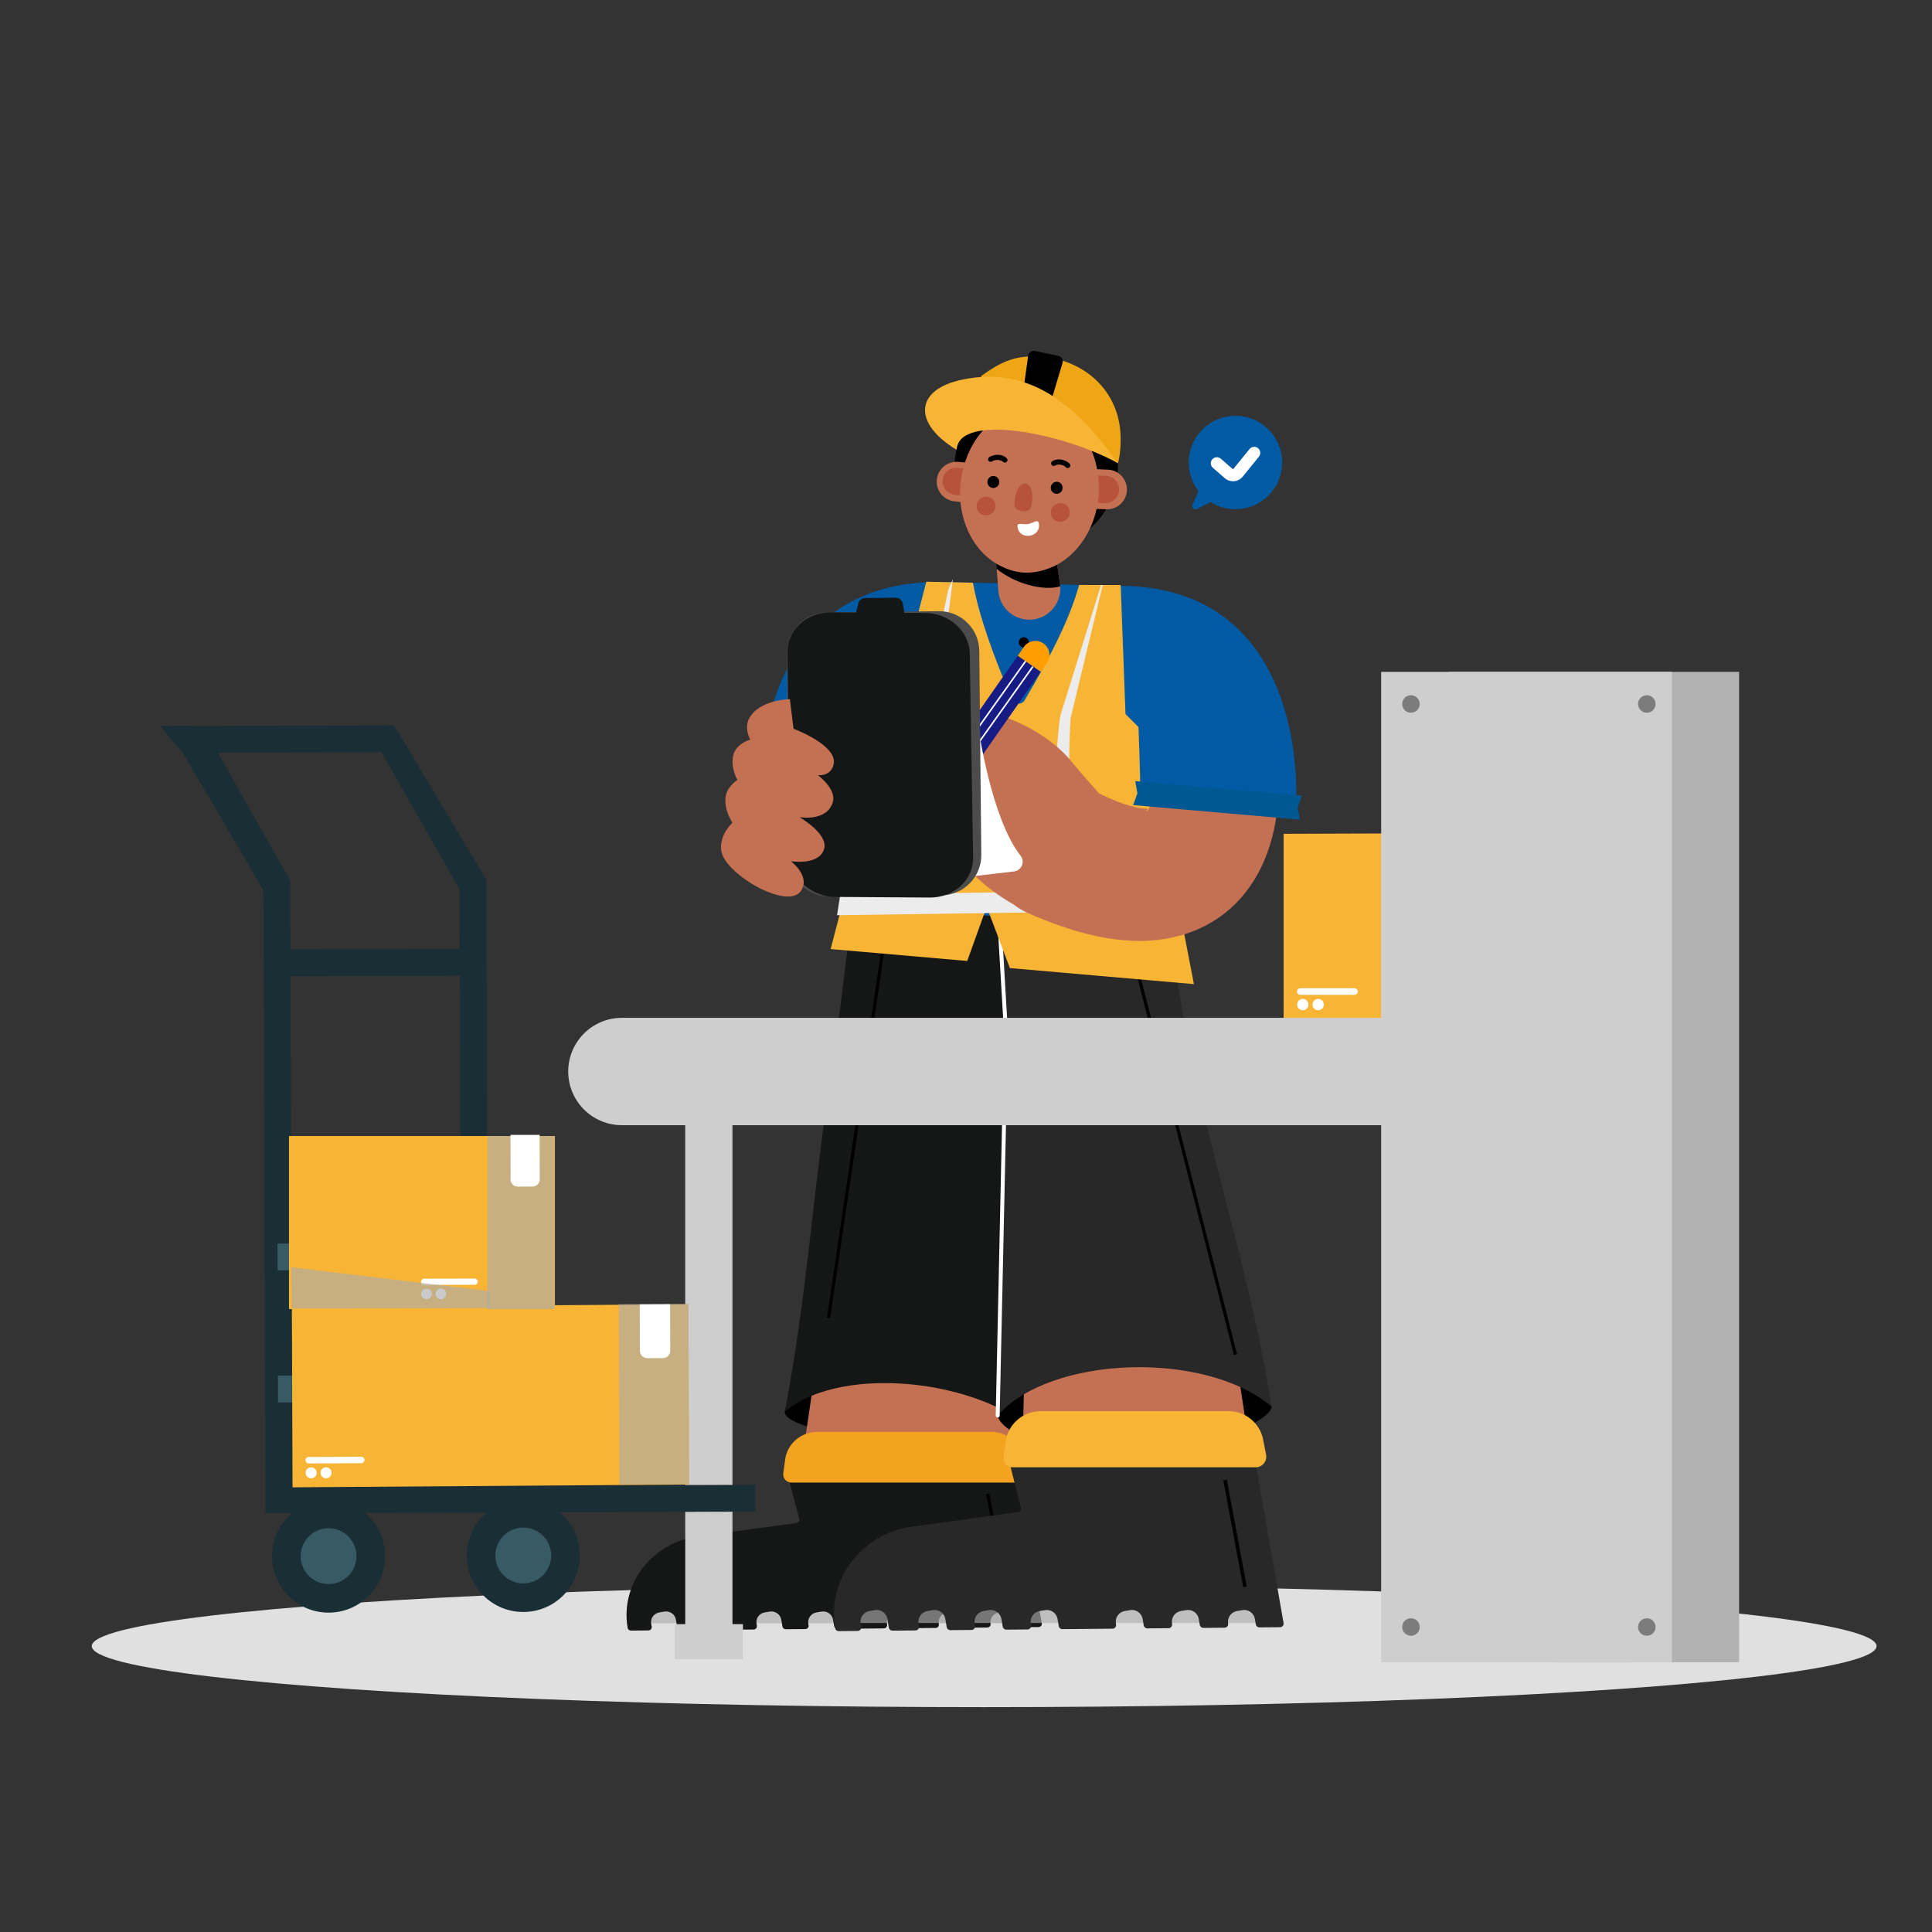 <?xml version="1.0" encoding="utf-8"?>
<svg xmlns="http://www.w3.org/2000/svg" enable-background="new 0 0 3000 3000" id="Layer_1" version="1.1" viewBox="0 0 3000 3000" x="0" y="0">
  <rect x="0" y="0" width="3000" height="3000" fill="#333333" stroke="none"/>
  <g>
    <ellipse cx="1528.21" cy="2556.07" fill="#e0e0e0" rx="1385.7" ry="94.78"/>
    <g>
      <path d="M1423.44,1235.51l-241.38,8.37c0,0-24.85-328.33,260.39-339.98&#xD;&#xA;			C1442.45,903.9,1425.95,1031.32,1423.44,1235.51z" fill="#005ba4"/>
      <polygon fill="#005893" points="1434.87 1244.27 1176.1 1267.33 1179.39 1248.24 1172.78 1230.03 1431.54 1206.97 1428.26 1226.06"/>
      <g>
        <path d="M1218.53,2191.99c-1.79,20.62,90.32,40.5,188.92,49.05c98.6,8.55,216.78,20.62,218.56,0s-108.27-82.41-206.87-90.96&#xD;&#xA;				C1320.55,2141.53,1220.32,2171.37,1218.53,2191.99z"/>
        <path d="M1241.81,2289.07c37.91-241.76,66.94-487.54,95.62-731.17c9.48-81.81,18.79-163.88,27.73-245.57&#xD;&#xA;				c5.45-50.97,51.28-87.86,102.24-82.28c46.45,5.08,81.11,43.69,82.56,89.08c5.39,165.91,9.84,331.2,13.08,497.15&#xD;&#xA;				c3.09,167.35,5.64,332.8,3.07,501.09c-1.35,90.22-75.72,162.25-165.94,160.71C1301.77,2477.23,1225.57,2385.98,1241.81,2289.07&#xD;&#xA;				L1241.81,2289.07z" fill="#c47153"/>
        <path d="M1218.53,2191.99c36.23-187.31,43.95-352.42,74.62-540.92c10.22-63,32.74-271.05,42.41-333.82&#xD;&#xA;				c6.63-45.22,74.11-49.96,121.45-51.75c53.48-2.03,103.45,40.87,105.48,94.36c2.46,64.77,11.58,250.55,13.51,315.04&#xD;&#xA;				c5.73,193.93,50.03,371.93,49.99,566.15C1541.08,2142.62,1310.28,2114.96,1218.53,2191.99z" fill="#151616"/>
        <g>
          <rect fill="#acacac" height="66.06" opacity=".64" transform="rotate(-180 1291.035 2487.61)" width="605" x="988.54" y="2454.58"/>
          <path d="M1083.77,2385.64l153-20.69c3.06-0.41,5.07-3.34,4.3-6.27l-13.67-52.24c-3.34-12.77-0.64-26.76,8.59-36.53&#xD;&#xA;					c5.82-6.17,14.22-11.31,26.18-11.87l304.85,2.84c2.49,0.02,4.61,1.78,5.04,4.19l45.64,255.51c0.55,3.08-1.85,5.9-5.05,5.93&#xD;&#xA;					l-29.61,0.26c-2.54,0.02-4.72-1.77-5.14-4.22l-1.29-7.54c-1.42-8.29-9.44-13.89-17.92-12.5l-7.72,1.26&#xD;&#xA;					c-8.48,1.39-14.2,9.24-12.78,17.53l0,0c0.53,3.07-1.88,5.87-5.05,5.89l-30.47,0.26c-2.54,0.02-4.72-1.77-5.14-4.22l-1.41-8.23&#xD;&#xA;					c-1.42-8.29-9.44-13.89-17.92-12.5l-7.72,1.26c-8.48,1.39-14.2,9.24-12.78,17.53l0.12,0.7c0.53,3.07-1.88,5.87-5.05,5.89&#xD;&#xA;					l-30.47,0.26c-2.54,0.02-4.72-1.77-5.14-4.22l-1.53-8.93c-1.42-8.29-9.44-13.89-17.92-12.5l-7.72,1.27&#xD;&#xA;					c-8.48,1.39-14.2,9.24-12.78,17.53l0.24,1.39c0.53,3.07-1.88,5.87-5.05,5.89l-71.96,0.62c-2.54,0.02-4.72-1.77-5.14-4.22&#xD;&#xA;					l-1.71-9.99c-1.42-8.29-9.44-13.89-17.92-12.5l-7.71,1.26c-8.48,1.39-14.2,9.24-12.78,17.53l0.42,2.45&#xD;&#xA;					c0.53,3.07-1.88,5.87-5.05,5.89l-30.47,0.26c-2.54,0.02-4.72-1.77-5.14-4.22l-1.83-10.68c-1.42-8.29-9.44-13.89-17.92-12.5&#xD;&#xA;					l-7.71,1.26c-8.48,1.39-14.2,9.24-12.78,17.53l0.54,3.15c0.53,3.07-1.88,5.87-5.05,5.89l-30.47,0.26&#xD;&#xA;					c-2.54,0.02-4.72-1.77-5.14-4.22l-1.95-11.38c-1.42-8.29-9.44-13.89-17.92-12.5l-7.72,1.26c-8.48,1.39-14.2,9.24-12.78,17.53&#xD;&#xA;					l0.66,3.84c0.53,3.07-1.88,5.87-5.05,5.89l-33.07,0.29c-2.54,0.02-4.72-1.77-5.14-4.22l-2.07-12.1&#xD;&#xA;					c-1.42-8.29-9.44-13.89-17.92-12.5l-7.71,1.26c-8.48,1.39-14.2,9.24-12.78,17.53l0.78,4.56c0.53,3.07-1.88,5.87-5.05,5.89&#xD;&#xA;					l-27.12,0.24c-2.54,0.02-4.72-1.75-5.14-4.2c-0.03-0.19-0.07-0.39-0.1-0.59C963.01,2459.12,1012.85,2395.23,1083.77,2385.64z" fill="#151616"/>
          <line fill="none" stroke="#000" stroke-miterlimit="10" stroke-width="5.098" x1="1533.81" x2="1562.38" y1="2319.93" y2="2469.82"/>
          <path d="M1229.03,2302.14h348.71c9.54,0,16.71-8.51,14.9-17.67l-4.18-21.13c-4.59-23.2-25.35-39.96-49.5-39.96&#xD;&#xA;					h-269.79c-25.35,0-46.76,18.42-50.01,43.02l-2.85,21.58C1215.31,2295.49,1221.29,2302.14,1229.03,2302.14z" fill="#f4a321"/>
        </g>
      </g>
      <line fill="none" stroke="#000" stroke-miterlimit="10" stroke-width="4.968" x1="1376.94" x2="1286.56" y1="1434.16" y2="2046.53"/>
      <path d="M1549.22,2197.95c1.53,23.11,89.28,71.16,199.8,63.86c110.53-7.3,226.84-54.64,225.31-77.75&#xD;&#xA;			c-1.53-23.11-127.87-71.66-238.39-64.36C1625.41,2126.99,1547.69,2174.84,1549.22,2197.95z"/>
      <path d="M1587.34,2257.99c7.69-246.09,5.91-495.52,1.76-742.14c0,0-2.23-106.27-2.23-106.27l-0.02-1.13&#xD;&#xA;			c0.82-122.39,171.65-140.53,198.69-21.91c10.69,52.8,31.83,158.59,42.01,211.43c40.98,212.74,79.66,425.11,111.29,639.85&#xD;&#xA;			c14.25,96.59-52.54,186.46-149.14,200.65C1682.12,2455.41,1582.95,2366.58,1587.34,2257.99L1587.34,2257.99z" fill="#c47153"/>
      <path d="M1549.22,2197.95c7.63-197.57,11.16-395.86,12.91-593.77c0.56-66.14-16.2-217.47-16.17-283.3&#xD;&#xA;			c-0.33-47.37,78.01-86.31,126.22-95.6c54.47-10.5,112.4,25.58,122.9,80.05c12.72,65.96,31.54,215.66,43.67,281.41&#xD;&#xA;			c36.39,197.74,105.05,398.35,135.58,597.3C1871.84,2096.61,1631.06,2104.61,1549.22,2197.95z" fill="#282828"/>
      <line fill="none" stroke="#000" stroke-miterlimit="10" stroke-width="4.968" x1="1744.21" x2="1918.45" y1="1421.96" y2="2103.4"/>
      <polyline fill="none" points="1549.22 2197.95 1562.12 1604.19 1552.09 1433.97" stroke="#fff" stroke-linecap="round" stroke-linejoin="round" stroke-miterlimit="10" stroke-width="6.146"/>
      <path d="M1751.62,909.8l-313.21-6.46l-98.36,485.47c135.7,35.13,310.24,52.96,480.38,19.09L1751.62,909.8z" fill="#005ba4"/>
      <path d="M1603.43,961.97L1603.43,961.97c27.08-2.91,46.36-27.68,42.55-54.64l-8.09-57.28&#xD;&#xA;			c-0.83-5.86-6.15-10.01-12.04-9.37l-70.13,7.55c-5.88,0.63-10.21,5.82-9.77,11.72l4.28,57.69&#xD;&#xA;			C1552.24,944.79,1576.35,964.88,1603.43,961.97z" fill="#c47153"/>
      <path d="M1646.43,910.56c-29.04,7.99-73.11-5.91-98.84-27.38l-1.82-20.86l94.39,3.94L1646.43,910.56z"/>
      <circle cx="1589.81" cy="997.44" r="7.91"/>
      <circle cx="1586.69" cy="1033.2" r="7.91"/>
      <g>
        <path d="M1493.79,779.53c-29.39-63.21-1.65-138.43,61.95-168c63.6-29.57,138.99-2.31,168.38,60.9&#xD;&#xA;				c29.39,63.21,1.66,138.43-61.95,168C1598.57,870.01,1523.18,842.74,1493.79,779.53z"/>
        <g>
          <path clip-rule="evenodd" d="M1682.46,789.38l35.33,1.45c17,0.7,31.35-12.52,32.04-29.52v0c0.7-17-12.52-31.35-29.52-32.04l-35.33-1.45&#xD;&#xA;					c-17-0.7-31.35,12.52-32.04,29.52v0C1652.24,774.33,1665.46,788.68,1682.46,789.38z" fill="#c47153" fill-rule="evenodd"/>
          <path clip-rule="evenodd" d="M1691.47,780.21l24.25,1c11.67,0.48,21.51-8.59,21.99-20.26v0c0.48-11.67-8.59-21.51-20.26-21.99l-24.25-1&#xD;&#xA;					c-11.67-0.48-21.51,8.59-21.99,20.26v0C1670.73,769.88,1679.8,779.73,1691.47,780.21z" fill="#b7533b" fill-rule="evenodd"/>
          <path clip-rule="evenodd" d="M1517.82,781.73l-35.22-3.14c-16.95-1.51-29.46-16.47-27.95-33.42v0c1.51-16.95,16.47-29.46,33.42-27.95&#xD;&#xA;					l35.22,3.14c16.95,1.51,29.46,16.47,27.95,33.42v0C1549.72,770.73,1534.76,783.24,1517.82,781.73z" fill="#c47153" fill-rule="evenodd"/>
          <path clip-rule="evenodd" d="M1482.94,768.39l24.17,2.15c11.63,1.04,21.9-7.55,22.94-19.18l0,0c1.04-11.63-7.55-21.9-19.18-22.94&#xD;&#xA;					l-24.17-2.15c-11.63-1.04-21.9,7.55-22.94,19.18v0C1462.72,757.09,1471.31,767.36,1482.94,768.39z" fill="#b7533b" fill-rule="evenodd"/>
          <path clip-rule="evenodd" d="M1588.23,889c-13.59-0.98-27.36-5.81-40.18-13.22c-44.64-25.81-69.42-88.74-51.23-152.36&#xD;&#xA;					c36.37-127.07,193-115.07,208.41,15.95c7.7,65.6-26.93,123.99-75.18,142.69C1616.19,887.43,1601.81,890.1,1588.23,889z" fill="#c47153" fill-rule="evenodd"/>
          <g>
            <path clip-rule="evenodd" d="M1544.68,739.36c4.93,1.22,7.95,6.28,6.71,11.27c-1.23,5.01-6.24,8.08-11.18,6.86&#xD;&#xA;						c-4.94-1.23-7.95-6.27-6.71-11.28C1534.73,741.19,1539.73,738.14,1544.68,739.36z" fill-rule="evenodd"/>
            <path clip-rule="evenodd" d="M1540.59,716.37c-1.77,1.34-4.27,1-5.58-0.76c-1.31-1.75-0.94-4.27,0.83-5.61&#xD;&#xA;						c2.83-2.13,8.6-4.08,14.48-3.79c4.47,0.22,9.1,1.65,12.83,5.11c1.61,1.49,1.7,4.03,0.18,5.67c-1.51,1.63-4.03,1.75-5.64,0.25&#xD;&#xA;						c-2.2-2.04-5.05-2.88-7.85-3.03C1545.87,714.02,1542.23,715.13,1540.59,716.37z" fill-rule="evenodd"/>
            <path clip-rule="evenodd" d="M1638.95,748.29c-4.98,1.07-8.2,6.03-7.15,11.06c1.03,5.04,5.91,8.26,10.9,7.19&#xD;&#xA;						c4.97-1.07,8.2-6.03,7.15-11.07C1648.82,750.44,1643.94,747.23,1638.95,748.29z" fill-rule="evenodd"/>
            <path clip-rule="evenodd" d="M1661.03,720.21c1.45,1.67,1.3,4.21-0.35,5.68c-1.63,1.47-4.15,1.3-5.6-0.36&#xD;&#xA;						c-1.34-1.55-4.67-3.36-8.58-3.96c-2.76-0.42-5.73-0.15-8.29,1.41c-1.87,1.15-4.32,0.54-5.46-1.37&#xD;&#xA;						c-1.14-1.91-0.54-4.38,1.34-5.53c4.34-2.65,9.17-3.13,13.57-2.47C1653.46,714.5,1658.71,717.55,1661.03,720.21z" fill-rule="evenodd"/>
            <path d="M1632.04,797.92c2.31,18.95,31.57,14.59,28.72-4.28C1658.45,774.69,1629.19,779.05,1632.04,797.92z" fill="#b7533b"/>
            <path d="M1516.77,787.87c2.31,18.95,31.57,14.59,28.72-4.28C1543.18,764.64,1513.91,769,1516.77,787.87z" fill="#b7533b"/>
            <path d="M1576.28,771.35c0.6-2.22,1.25-4.28,1.95-6.17c2.09-6.86,5.43-11.37,9.5-13.33&#xD;&#xA;						c1.46-0.76,3.01-1.16,4.68-1.19c0.1,0.02,0.2,0.05,0.3,0.08c0.1,0,0.21,0,0.31,0c1.6,0.47,3,1.28,4.21,2.4&#xD;&#xA;						c3.4,2.97,5.45,8.22,5.66,15.4c0.18,2.01,0.15,4.16,0.15,6.47c-0.21,1.63-0.31,3.15-0.56,4.58&#xD;&#xA;						c-0.72,9.34-3.99,15.73-14.9,14.07c-0.2-0.03-0.39-0.06-0.58-0.08c-0.19-0.02-0.38-0.05-0.58-0.07&#xD;&#xA;						c-10.95-1.34-12.44-8.37-10.68-17.58C1575.87,774.5,1576.05,772.98,1576.28,771.35z" fill="#b7533b"/>
            <path d="M1580.08,818.7c3.33,21.05,36.26,15.82,33.1-5.25c-1.37-8.89-7.77-1.15-16.91,0.3&#xD;&#xA;						C1587.13,815.21,1578.71,809.8,1580.08,818.7z" fill="#fff"/>
          </g>
        </g>
        <path d="M1522.76,584.49c33.88-24.66,57.72-34.55,99.39-30.05c65.81,7.1,115.46,55.28,117.88,121.42&#xD;&#xA;				c0.64,17.47-1.14,32.94-4.07,43.34" fill="#efa614"/>
        <path d="M1607.08,544.96l36.18,7.57c4.98,1.04,8.04,6.08,6.67,10.98l-30.05,100.22l-37.78-7.91l14.47-103.49&#xD;&#xA;				C1597.28,547.31,1602.1,543.92,1607.08,544.96z"/>
        <path d="M1735.95,719.2c-58.56-81.29-130.69-153.23-241.9-129.65c-74.04,15.41-76.64,67.99-8.72,108.82&#xD;&#xA;				C1488.87,641.48,1647.51,670.83,1735.95,719.2z" fill="#f8b435"/>
      </g>
      <path d="M1740.2,908.44l7.45,200.25l31.32,31.56l74.95,387.89l-285.76-24.91l-36.01-95.23l-30.22,84.18l-212.12-18.49&#xD;&#xA;			l148.59-570.36l72.35,1.49c9.97,54.13,32.78,115.76,60.41,180.2c3.17,9.44,16.22,10.21,20.48,1.21&#xD;&#xA;			c38.2-64.19,69.46-125.05,83.98-177.89L1740.2,908.44z" fill="#f8b435"/>
      <path d="M1818.96,1348.66l-487.5-35.4c0.51-2.17,1.02-4.35,1.53-6.47c1.96-8.07,3.98-16.42,6.07-24.94l91.08,7.79&#xD;&#xA;			l27.97,1.94l131.91,9.19l27.74,1.93l195.41,13.61c1.98,10.46,3.8,20.61,5.47,30.42&#xD;&#xA;			C1818.73,1347.38,1818.87,1348.02,1818.96,1348.66z" fill="#ececec"/>
      <path d="M1828.97,1413.53l-529.22,7.63c1.52-10.07,3.19-20.83,4.96-31.95l515.43-7.48&#xD;&#xA;			C1822.47,1392.75,1827.08,1403.54,1828.97,1413.53z" fill="#ececec"/>
      <path d="M1661.43,1306.51c0.11,6.08,0.16,12.1,0.27,18.19l-28.87-0.19c0.32-6.64,0.59-13.28,0.85-19.93&#xD;&#xA;			c2.58-61.51,4.59-123.05,11.45-184.29c0.75-4.65,1.09-9.32,3.22-15.01l61.45-196.96c0.39,0.31,1.97-0.16,2.42,0.21l-48.67,201.94&#xD;&#xA;			c-0.95,2.85-1.23,7.35-1.61,11.67C1658.79,1183.46,1660.42,1245.12,1661.43,1306.51z" fill="#ececec"/>
      <path d="M1479.6,899.43c-7.5,60.27-16.03,129-23.01,180.79c-5.63,59.1-10.63,142.45-14.96,208.25&#xD;&#xA;			c-0.6,8.92-1.17,17.47-1.73,25.58l-30.7-2.86c0.81-6.65,1.67-13.48,2.56-20.57c8.26-66.91,18.01-151.12,27.48-212.94&#xD;&#xA;			c8.04-39.05,21.53-105.02,32.94-161.31l0.05-0.07C1474.58,910.19,1477.11,904.62,1479.6,899.43z" fill="#ececec"/>
      <g>
        <rect fill="#acacac" height="73.1" opacity=".64" transform="rotate(-180 1639.393 2483.642)" width="655.07" x="1311.86" y="2447.09"/>
        <path d="M1414.98,2370.81l165.67-22.89c3.31-0.46,5.49-3.7,4.66-6.93l-14.8-57.81c-3.62-14.13-0.69-29.61,9.3-40.42&#xD;&#xA;				c6.3-6.82,15.4-12.51,28.34-13.14l330.08,3.15c2.7,0.03,5,1.97,5.46,4.63l49.42,282.75c0.6,3.41-2.01,6.53-5.46,6.56l-32.07,0.28&#xD;&#xA;				c-2.75,0.02-5.12-1.96-5.57-4.67l-1.4-8.34c-1.54-9.18-10.23-15.37-19.4-13.83l-8.35,1.4c-9.18,1.54-15.37,10.22-13.83,19.4l0,0&#xD;&#xA;				c0.57,3.39-2.03,6.49-5.47,6.52l-32.99,0.29c-2.75,0.02-5.12-1.96-5.57-4.67l-1.53-9.11c-1.54-9.18-10.22-15.37-19.4-13.83&#xD;&#xA;				l-8.36,1.4c-9.18,1.54-15.37,10.23-13.83,19.4l0.13,0.77c0.57,3.39-2.03,6.49-5.47,6.52l-32.99,0.29&#xD;&#xA;				c-2.75,0.02-5.12-1.96-5.57-4.67l-1.66-9.88c-1.54-9.18-10.22-15.37-19.4-13.83l-8.36,1.4c-9.18,1.54-15.37,10.22-13.83,19.4&#xD;&#xA;				l0.26,1.54c0.57,3.39-2.03,6.49-5.47,6.52l-77.91,0.69c-2.75,0.02-5.12-1.96-5.57-4.67l-1.85-11.05&#xD;&#xA;				c-1.54-9.18-10.23-15.37-19.4-13.83l-8.35,1.4c-9.18,1.54-15.37,10.23-13.83,19.4l0.45,2.71c0.57,3.39-2.03,6.49-5.47,6.52&#xD;&#xA;				l-33,0.29c-2.75,0.02-5.12-1.96-5.57-4.67l-1.98-11.82c-1.54-9.18-10.23-15.37-19.4-13.84l-8.35,1.4&#xD;&#xA;				c-9.18,1.54-15.37,10.23-13.83,19.4l0.58,3.48c0.57,3.39-2.03,6.49-5.47,6.52l-32.99,0.29c-2.75,0.02-5.12-1.96-5.57-4.67&#xD;&#xA;				l-2.11-12.6c-1.54-9.18-10.22-15.37-19.4-13.83l-8.36,1.4c-9.18,1.54-15.37,10.23-13.83,19.4l0.71,4.25&#xD;&#xA;				c0.57,3.39-2.03,6.49-5.47,6.52l-35.8,0.32c-2.75,0.02-5.12-1.96-5.57-4.67l-2.24-13.39c-1.54-9.18-10.23-15.37-19.4-13.83&#xD;&#xA;				l-8.35,1.4c-9.18,1.54-15.37,10.23-13.83,19.4l0.85,5.05c0.57,3.39-2.03,6.49-5.47,6.52l-29.37,0.26&#xD;&#xA;				c-2.75,0.02-5.11-1.93-5.57-4.64c-0.04-0.21-0.07-0.43-0.11-0.66C1284.22,2452.12,1338.19,2381.41,1414.98,2370.81z" fill="#282828"/>
        <line fill="none" stroke="#000" stroke-miterlimit="10" stroke-width="5.58" x1="1902.26" x2="1933.19" y1="2298.09" y2="2463.96"/>
        <path d="M1572.26,2278.41h377.57c10.33,0,18.09-9.41,16.13-19.55l-4.53-23.38c-4.97-25.68-27.45-44.22-53.6-44.22&#xD;&#xA;				h-292.12c-27.45,0-50.63,20.38-54.15,47.61l-3.08,23.88C1557.41,2271.05,1563.88,2278.41,1572.26,2278.41z" fill="#f8b435"/>
      </g>
      <path d="M1770.98,1241.4l241.4,7.9c0,0,24.21-328.37-261.05-339.47C1751.32,909.83,1768.07,1037.22,1770.98,1241.4z" fill="#005ba4"/>
      <path d="M1789.72,1242.01c-1.84,5.73-4.11,10.96-6.93,15.45c-1.36,1.86-2.32,2.47-2.52,2.12&#xD;&#xA;			c-0.23-0.31,0.4-1.37,1.06-2.14c0.97-1.11,1.11-1.39-0.04-1.49c-1.13-0.1-2.26-0.23-3.42-0.23c-0.89-0.12-1.82-0.24-2.72-0.26&#xD;&#xA;			c-1-0.16-2.31-0.33-3.33-0.44c-0.19,0-0.54-0.07-0.73-0.11c-1.59-0.35-3.2-0.49-4.79-0.86c-1.26-0.27-3.15-0.71-4.42-0.93&#xD;&#xA;			c-3.03-0.84-5.89-1.44-8.94-2.43c-5.77-1.64-12.13-3.88-17.76-6.06c-9.48-3.64-18.71-7.75-28.18-12.37&#xD;&#xA;			c-8.06-8.73-22.26-24.71-46.32-53.37c-31.66-37.69-132.86-109.28-263.94-65.04c-50.23,16.95-60.27,59.59-4.96,51.25&#xD;&#xA;			c36.08-5.44,61.46-12.2,75.53-11.86c-51.63,14.84-115.47,43.14-108.92,74.32c5.62,26.74,40.83,18.96,43.67,18.28&#xD;&#xA;			c0,0.02,0.02,0.04,0.02,0.06c-2.73,1.7-36.38,23.22-26.02,46.27c8.82,19.62,33,14.25,37.91,12.93c0.05,0.16,0.18,0.25,0.39,0.21&#xD;&#xA;			c-3.02,2.87-18.32,18.79-6.07,36.21c14.52,20.65,47.46-9.14,80.48-9.33c13.19,17.26,39.77,46.16,84.78,72.07&#xD;&#xA;			c6.86,5.33,14.48,9.91,22.79,13.56c21.62,9.58,44.78,18.58,68.98,26.09c16.31,4.89,33.63,9.34,50.46,12.24&#xD;&#xA;			c2.07,0.28,10.47,1.77,12.44,1.99c5.8,0.65,12.52,1.6,18.34,1.97c68.16,5.78,134.99-13.92,181.1-66.63&#xD;&#xA;			c35.26-40.62,51.7-91.82,56.66-145.11L1789.72,1242.01z" fill="#c47153"/>
      <polygon fill="#005893" points="1759.57 1250.18 2018.37 1272.74 2015.05 1253.66 2021.62 1235.44 1762.82 1212.88 1766.14 1231.96"/>
      <g>
        <g>
          <rect fill="#161c84" height="244.78" transform="rotate(34.982 1528.112 1130.924)" width="43.55" x="1506.3" y="1008.52"/>
          <line fill="none" stroke="#fff" stroke-miterlimit="10" stroke-width="2.41" x1="1592.69" x2="1450.5" y1="1026.42" y2="1226.15"/>
          <line fill="none" stroke="#fff" stroke-miterlimit="10" stroke-width="2.41" x1="1603.77" x2="1461.58" y1="1035.11" y2="1234.84"/>
          <path d="M1620.27,999.14L1620.27,999.14c-9.85-6.9-23.43-4.5-30.33,5.36l-9.55,13.64l35.68,24.97l9.55-13.64&#xD;&#xA;					C1632.52,1019.62,1630.13,1006.04,1620.27,999.14z" fill="#ff9e00"/>
        </g>
        <g>
          <path d="M1519.39,1130.38c0,0,19.42,139.82,65.31,198.32c7.33,9.27,1.71,22.99-10.04,24.43l-65.68,7.7&#xD;&#xA;					L1519.39,1130.38z" fill="#fff"/>
          <path d="M1457.62,949.08l-173.88,1.77c-34.41,0.4-62.13,28.6-61.73,63.01l3.13,316.45&#xD;&#xA;					c0.4,34.41,28.6,62.13,63.01,61.73l173.88-1.77c34.41-0.4,62.13-28.6,61.73-63.01l-3.13-316.45&#xD;&#xA;					C1520.35,976.41,1492.14,948.69,1457.62,949.08z" fill="#4c4c4c"/>
          <path d="M1325.7,965.21l7.15-28.22c1.25-4.97,5.61-8.41,10.71-8.37l47.19-0.48c5.52-0.01,10.3,3.96,11.15,9.4&#xD;&#xA;					l4.33,26.92L1325.7,965.21z" fill="#151616"/>
          <path d="M1436.57,951.84l-146.67-0.98c-37.65-0.2-67.81,27.57-67.18,62.04l5.2,316.94&#xD;&#xA;					c0.63,34.47,31.64,62.71,69.29,62.9l146.67,0.98c37.65,0.2,67.81-27.57,67.18-62.04l-5.2-316.94&#xD;&#xA;					C1505.23,980.28,1474.2,952.15,1436.57,951.84z" fill="#151616"/>
        </g>
      </g>
      <g>
        <g>
          <path d="M1162.77,1116.71c-7.37,15.12,2.25,31.87,2.25,31.87s-22.15,5.56-26.5,24.6&#xD;&#xA;					c-4.42,19.36,6.55,37.95,6.55,37.95s-16.46,10.26-18.42,26.68c-2.48,20.73,10.75,39.72,10.75,39.72s-21.99,19.75-17.16,44.86&#xD;&#xA;					c6.94,36.08,105.55,92.99,124.48,59.59c12.96-22.87-16.68-44.7-16.68-44.7s43.92,7.22,51.64-19.08&#xD;&#xA;					c6.87-23.37-38.14-49.25-38.14-49.25s42.47,7.28,51.64-23.24c6.18-20.59-23.22-42.07-23.22-42.07s20.07,2.77,24.49-16.89&#xD;&#xA;					c6.65-29.59-62.3-55.23-62.3-55.23l-5.59-45.88C1226.57,1085.61,1177.58,1086.33,1162.77,1116.71z" fill="#c47153"/>
        </g>
      </g>
    </g>
    <g>
      <g>
        <polygon fill="#f8b435" points="2627.24 1580.72 1993.19 1582.96 1993.19 1294.73 2627.24 1292.48"/>
        <path d="M2103.18,1544.81h-84.05c-2.86,0-5.17-2.32-5.17-5.17l0,0c0-2.86,2.32-5.17,5.17-5.17h84.05&#xD;&#xA;				c2.86,0,5.17,2.32,5.17,5.17l0,0C2108.35,1542.5,2106.03,1544.81,2103.18,1544.81z" fill="#fff"/>
        <path d="M2023.1,1568.67h-0.25c-4.79,0-8.67-3.88-8.67-8.67v-0.25c0-4.79,3.88-8.67,8.67-8.67h0.25&#xD;&#xA;				c4.79,0,8.67,3.88,8.67,8.67v0.25C2031.77,1564.79,2027.89,1568.67,2023.1,1568.67z" fill="#fff"/>
        <path d="M2046.97,1568.67h-0.25c-4.79,0-8.67-3.88-8.67-8.67v-0.25c0-4.79,3.88-8.67,8.67-8.67h0.25&#xD;&#xA;				c4.79,0,8.67,3.88,8.67,8.67v0.25C2055.64,1564.79,2051.76,1568.67,2046.97,1568.67z" fill="#fff"/>
        <rect fill="#acacac" height="288.24" opacity=".64" width="111.58" x="2514.96" y="1292.48"/>
        <path d="M2549.38,1292.37v74.25c0,6.54,5.3,11.84,11.84,11.84h24.87c6.54,0,11.84-5.3,11.84-11.84v-74.25H2549.38z" fill="#fff"/>
      </g>
    </g>
    <g>
      <g>
        <path d="M2610.22,1747.17H965.67c-46.03,0-83.34-37.31-83.34-83.34v0c0-46.03,37.31-83.34,83.34-83.34h1644.55&#xD;&#xA;				c46.03,0,83.34,37.31,83.34,83.34v0C2693.57,1709.85,2656.25,1747.17,2610.22,1747.17z" fill="#cecece"/>
      </g>
      <rect fill="#cecece" height="829.09" width="73.32" x="1064.04" y="1747.17"/>
      <rect fill="#b2b2b2" height="1537.86" width="451.38" x="2249.09" y="1043.3"/>
      <rect fill="#cecece" height="1537.86" width="451.38" x="2144.65" y="1043.3"/>
      <rect fill="#cecece" height="54.31" width="105.91" x="1047.75" y="2521.95"/>
      <rect fill="#cecece" height="829.09" width="73.32" x="2438.12" y="1747.17"/>
      <rect fill="#cecece" height="65.17" width="116.77" x="2416.39" y="2516.52"/>
      <circle cx="2190.92" cy="1093.15" fill="#7c7c7c" r="13.59"/>
      <circle cx="2557.16" cy="1093.15" fill="#7c7c7c" r="13.59"/>
      <circle cx="2190.92" cy="2526.43" fill="#7c7c7c" r="13.59"/>
      <circle cx="2557.16" cy="2526.43" fill="#7c7c7c" r="13.59"/>
    </g>
    <g>
      <polygon fill="#1a2e35" points="1172.64 2305.61 1172.78 2347.24 716.88 2348.78 713.61 1381.14 592.47 1168.02 283.91 1169.07 248.85 1127.55 611.95 1126.32 755.19 1366.07 758.38 2307.01"/>
      <g>
        <circle cx="812.56" cy="2415.37" fill="#1a2e35" r="87.72" transform="rotate(-45.001 812.54 2415.395)"/>
        <path d="M855.9,2415.23c0.08,23.94-19.26,43.41-43.19,43.49c-23.94,0.08-43.41-19.26-43.49-43.19&#xD;&#xA;				c-0.08-23.94,19.26-43.41,43.19-43.49C836.35,2371.95,855.82,2391.29,855.9,2415.23z" fill="#375a64"/>
      </g>
      <polygon fill="#1a2e35" points="867.98 2306.64 868.12 2348.27 412.27 2349.81 409 1382.28 283.91 1169.07 248.9 1127.55 303.18 1127.36 338.24 1168.88 450.59 1366.99 453.77 2308.04"/>
      <rect fill="#1a2e35" height="41.63" transform="matrix(1 -.003 .003 1 -5.05 1.978)" width="304.63" x="430.2" y="1473.64"/>
      <rect fill="#375a64" height="41.63" transform="matrix(1 -.003 .003 1 -7.288 1.99)" width="304.63" x="432.44" y="2135.39"/>
      <rect fill="#375a64" height="41.63" transform="matrix(1 -.003 .003 1 -6.593 1.986)" width="304.63" x="431.74" y="1930.24"/>
      <g>
        <circle cx="510.23" cy="2416.4" fill="#1a2e35" r="87.72" transform="rotate(-45.001 510.204 2416.413)"/>
        <path d="M553.57,2416.25c0.08,23.94-19.26,43.41-43.19,43.49c-23.94,0.08-43.41-19.26-43.49-43.19&#xD;&#xA;				c-0.08-23.94,19.26-43.41,43.19-43.49C534.02,2372.98,553.49,2392.31,553.57,2416.25z" fill="#375a64"/>
      </g>
      <g>
        <g>
          <polygon fill="#f8b435" points="1069.98 2305.12 454.27 2309.53 453.26 2029.63 1068.97 2025.22"/>
          <path d="M560.94,2272.1l-81.62,0.3c-2.77,0.01-5.03-2.23-5.04-5.01l0,0c-0.01-2.77,2.23-5.03,5.01-5.04l81.62-0.3&#xD;&#xA;					c2.77-0.01,5.03,2.23,5.04,5.01l0,0C565.96,2269.83,563.72,2272.09,560.94,2272.1z" fill="#fff"/>
          <path d="M483.27,2295.55l-0.24,0c-4.65,0.02-8.43-3.74-8.45-8.39l0-0.24c-0.02-4.65,3.74-8.43,8.39-8.45l0.24,0&#xD;&#xA;					c4.65-0.02,8.43,3.74,8.45,8.39l0,0.24C491.67,2291.74,487.92,2295.53,483.27,2295.55z" fill="#fff"/>
          <path d="M506.45,2295.46l-0.24,0c-4.65,0.02-8.43-3.74-8.45-8.39l0-0.24c-0.02-4.65,3.74-8.43,8.39-8.45l0.24,0&#xD;&#xA;					c4.65-0.02,8.43,3.74,8.45,8.39l0,0.24C514.86,2291.66,511.1,2295.44,506.45,2295.46z" fill="#fff"/>
          <rect fill="#acacac" height="279.91" opacity=".64" transform="matrix(1 -.004 .004 1 -7.842 3.692)" width="108.35" x="960.44" y="2025.42"/>
          <path d="M993.36,2025.38l0.26,72.1c0.02,6.35,5.19,11.48,11.54,11.46l24.15-0.09c6.35-0.02,11.48-5.19,11.46-11.54&#xD;&#xA;					l-0.26-72.1L993.36,2025.38z" fill="#fff"/>
        </g>
      </g>
      <g>
        <g>
          <rect fill="#f8b435" height="268.75" transform="translate(-3.896 1.358)" width="412.91" x="452.64" y="1762.66"/>
          <path d="M737.02,1994.98l-78.37,0.16c-2.66,0.01-4.83-2.15-4.83-4.81l0,0c-0.01-2.66,2.15-4.83,4.81-4.83&#xD;&#xA;					l78.37-0.16c2.66-0.01,4.83,2.15,4.83,4.81v0C741.84,1992.81,739.68,1994.97,737.02,1994.98z" fill="#fff"/>
          <path d="M662.4,2017.37l-0.23,0c-4.47,0.01-8.09-3.6-8.1-8.07l0-0.23c-0.01-4.47,3.6-8.09,8.07-8.1l0.23,0&#xD;&#xA;					c4.47-0.01,8.09,3.6,8.1,8.07l0,0.23C670.48,2013.74,666.86,2017.36,662.4,2017.37z" fill="#fff"/>
          <path d="M684.66,2017.33l-0.23,0c-4.47,0.01-8.09-3.6-8.1-8.07l0-0.23c-0.01-4.47,3.6-8.09,8.07-8.1l0.23,0&#xD;&#xA;					c4.47-0.01,8.09,3.6,8.1,8.07l0,0.23C692.73,2013.69,689.12,2017.32,684.66,2017.33z" fill="#fff"/>
          <rect fill="#acacac" height="268.75" opacity=".64" transform="translate(-3.895 1.674)" width="104.04" x="760.87" y="1762.35"/>
          <path d="M792.69,1762.28l0.14,69.23c0.01,6.1,4.97,11.03,11.06,11.02l23.19-0.05c6.1-0.01,11.03-4.97,11.02-11.06&#xD;&#xA;					l-0.14-69.23L792.69,1762.28z" fill="#fff"/>
        </g>
        <polygon fill="#acacac" opacity=".64" points="452.92 2031.84 452.04 1967.78 761.09 2004.88 761.14 2031.2"/>
      </g>
    </g>
    <g>
      <path d="M1918.45,790.69c40.05,0,72.52-32.47,72.52-72.52c0-40.05-32.47-72.52-72.52-72.52&#xD;&#xA;			c-40.05,0-72.52,32.47-72.52,72.52C1845.93,758.23,1878.4,790.69,1918.45,790.69z" fill="#005ba4"/>
      <path d="M1857.86,790.78l32.51-16.59l-23.88-23.5L1851.87,783C1849.73,787.08,1853.36,791.8,1857.86,790.78z" fill="#005ba4"/>
      <path d="M1953.49,695.94c-4.04-3.29-9.92-2.69-13.21,1.35l-25.22,30.95c0,0-0.15,0.2-0.45,0.25&#xD;&#xA;			c-0.25,0-0.4-0.1-0.45-0.15l-18.44-16.05c-3.89-3.39-9.82-2.99-13.26,0.9c-3.39,3.89-2.99,9.82,0.9,13.26l18.44,16.05&#xD;&#xA;			c3.59,3.09,8.02,4.78,12.71,4.78c0.55,0,1.15,0,1.69-0.05c5.28-0.45,10.07-2.94,13.41-7.08l25.22-30.95&#xD;&#xA;			c3.29-4.04,2.69-9.92-1.35-13.21V695.94z" fill="#fff"/>
    </g>
  </g>
</svg>